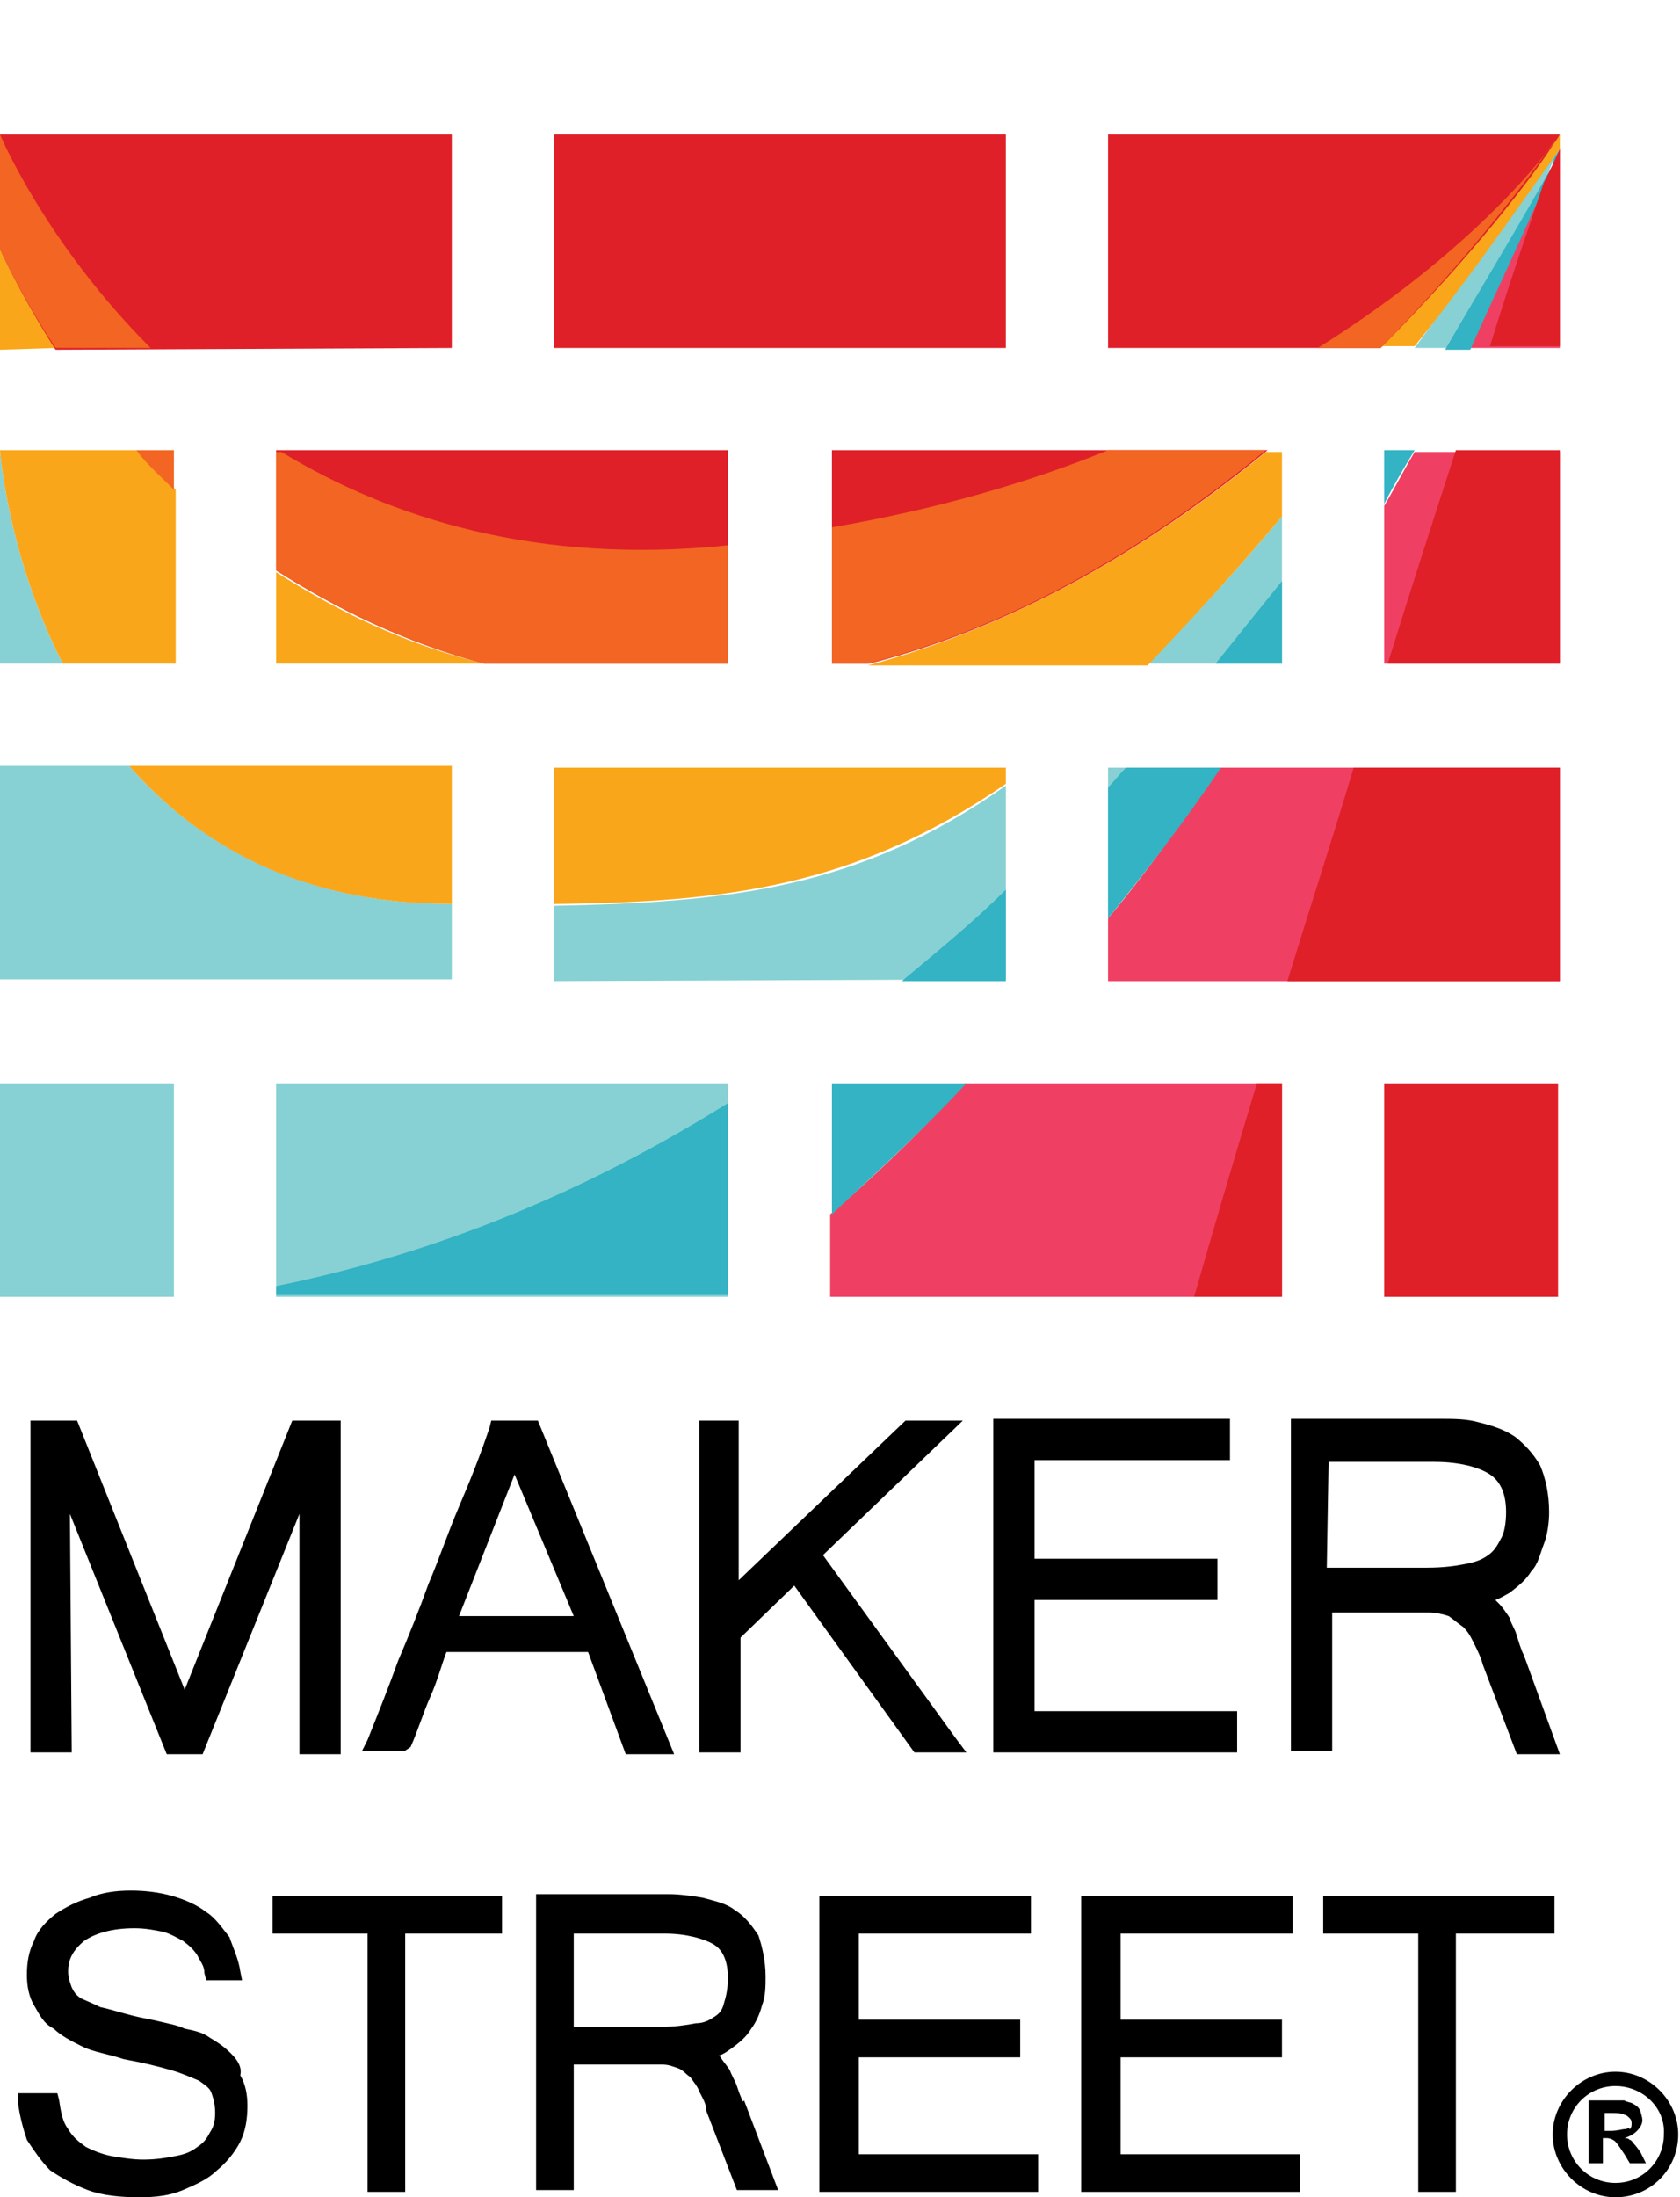 <?xml version="1.0" encoding="utf-8"?>
<!-- Generator: Adobe Illustrator 23.0.2, SVG Export Plug-In . SVG Version: 6.00 Build 0)  -->
<svg version="1.1" id="Слой_1" xmlns="http://www.w3.org/2000/svg" xmlns:xlink="http://www.w3.org/1999/xlink" x="0px" y="0px"
	 width="93.7px" height="122.5px" viewBox="0 0 93.7 122.5" style="enable-background:new 0 0 93.7 122.5;" xml:space="preserve">
<style type="text/css">
	.st0{fill:#87D1D4;}
	.st1{fill:#88D0D3;}
	.st2{fill:#EF4063;}
	.st3{fill:#33B3C3;}
	.st4{fill:#FAA61A;}
	.st5{fill:#DF2028;}
	.st6{fill:#F26522;}
</style>
<g id="back">
</g>
<g id="logo">
	<g>
		<g>
			<g>
				<path class="st0" d="M81.8,19.4c1.8-3.5,3.5-7.2,5.1-11.1c-2.8,4.1-5.6,7.8-8,11.1H81.8z"/>
				<path class="st0" d="M71.5,28.8C68.8,32,66.3,34.7,64,37h7.5V28.8z"/>
				<path class="st0" d="M0,54.6h25.2v-4.2c-8.5,0-14.2-3.4-18-7.7H0V54.6z"/>
				<path class="st0" d="M56.1,54.6V43.8c-8.2,5.8-15.5,6.5-25.2,6.7v4.2L56.1,54.6L56.1,54.6z"/>
				<path class="st1" d="M61.8,51.2c2-2.6,4.2-5.4,6.3-8.4h-6.3V51.2z"/>
				<path class="st0" d="M3.5,37C0.4,30.9,0,25.1,0,25.1V37L3.5,37L3.5,37z"/>
				<rect x="15.4" y="60.4" class="st0" width="25.2" height="11.9"/>
				<rect y="60.4" class="st0" width="9.7" height="11.9"/>
				<path class="st2" d="M87,19.4V8.3c-1.7,3.9-3.4,7.6-5.1,11.1H87z"/>
				<path class="st2" d="M61.8,51.2v3.5H87V42.8H68C65.9,45.9,63.9,48.7,61.8,51.2z"/>
				<path class="st2" d="M77.2,28.2V37H87V25.2h-8.1C78.3,26.2,77.8,27.2,77.2,28.2z"/>
				<path class="st2" d="M46.3,67.7v4.6h25.2V60.4H53.8C51,63.5,48.4,65.9,46.3,67.7z"/>
				<path class="st3" d="M87,8.3c-0.2,0.3-0.4,0.5-0.4,0.9c-2,3.6-4.1,7-6,10.3h1.4C83.6,15.9,85.4,12.2,87,8.3z"/>
				<path class="st3" d="M71.5,32.4C70.2,34,69,35.5,67.8,37h3.7V32.4z"/>
				<path class="st3" d="M56.1,49.6c-1.9,1.9-3.9,3.5-5.8,5.1h5.8V49.6z"/>
				<path class="st3" d="M68.1,42.8h-5.3c-0.4,0.4-0.6,0.7-1,1.1v7.3C63.9,48.6,66,45.9,68.1,42.8z"/>
				<path class="st3" d="M77.2,28.1c0.5-1,1.1-2,1.7-3h-1.7V28.1z"/>
				<path class="st3" d="M40.6,72.3V61.5c-9.6,6-18.3,8.8-25.2,10.2v0.5H40.6z"/>
				<path class="st3" d="M46.4,67.7c2-1.9,4.6-4.2,7.5-7.3h-7.5V67.7z"/>
				<path class="st4" d="M3.1,19.4C1,16.2,0,13.9,0,13.9v5.6L3.1,19.4L3.1,19.4z"/>
				<path class="st4" d="M87,8.3c0-0.3,0-0.5,0-0.8c0,0-0.1,0.2-0.4,0.5c-1.1,1.6-4.5,6.2-9.6,11.3h1.9C81.5,16.1,84.1,12.4,87,8.3z
					"/>
				<path class="st4" d="M27,37c-4.5-1.1-8.3-3-11.6-5.1V37H27z"/>
				<path class="st4" d="M71.5,28.8v-3.6h-0.9c-6.1,5-13.6,9.6-22.2,11.9H64C66.3,34.7,68.8,32,71.5,28.8z"/>
				<path class="st4" d="M25.2,50.4v-7.7h-18C11,47,16.6,50.4,25.2,50.4z"/>
				<path class="st4" d="M56.1,42.8H30.9v7.6c9.7-0.1,16.9-1,25.2-6.7V42.8L56.1,42.8z"/>
				<path class="st4" d="M3.5,37h6.3v-9.7c-0.8-0.7-1.5-1.5-2.2-2.2H0C0,25.1,0.4,30.9,3.5,37z"/>
				<path class="st5" d="M25.2,19.4V7.5H0v6.4c0,0,1,2.3,3.1,5.6L25.2,19.4L25.2,19.4z"/>
				<rect x="30.9" y="7.5" class="st5" width="25.2" height="11.9"/>
				<path class="st5" d="M87,7.5H61.8v11.9H77c5.1-5.1,8.6-9.7,9.6-11.3C86.9,7.7,87,7.5,87,7.5z"/>
				<path class="st5" d="M40.6,25.1H15.4v6.7c3.3,2.1,7.1,4,11.6,5.2h13.6V25.1z"/>
				<path class="st5" d="M46.4,25.1V37h2.1c8.6-2.2,16.1-6.9,22.2-11.9H46.4z"/>
				<path class="st5" d="M87,8.3c-0.3,0.7-0.6,1.3-0.9,1.9c-0.7,2.1-1.8,5.2-3,9.1H87V8.3z"/>
				<path class="st5" d="M87,42.8H75.5c-1.2,4-2.5,8-3.7,11.9H87V42.8z"/>
				<path class="st5" d="M87,25.1h-5.8c-1.2,3.7-2.5,7.7-3.8,11.9H87V25.1z"/>
				<path class="st5" d="M71.5,60.4h-1.4c-1.3,4.3-2.5,8.4-3.5,11.9h4.9C71.5,72.3,71.5,60.4,71.5,60.4z"/>
				<rect x="77.2" y="60.4" class="st5" width="9.7" height="11.9"/>
				<path class="st6" d="M3.1,19.4h5.3C2.5,13.5,0,7.5,0,7.5v6.4C0,13.9,1,16.2,3.1,19.4z"/>
				<path class="st6" d="M86.6,8C86.9,7.7,87,7.5,87,7.5s-3.9,5.9-13.5,11.9H77C82.1,14.2,85.5,9.6,86.6,8z"/>
				<path class="st6" d="M15.4,31.8c3.3,2.1,7.1,4,11.6,5.2h13.6v-6.6c-10.6,1.1-18.8-1.5-24.9-5.2h-0.3
					C15.4,25.2,15.4,31.8,15.4,31.8z"/>
				<path class="st6" d="M48.4,37c8.6-2.2,16.1-6.9,22.2-11.9h-8.8c-4.4,1.8-9.6,3.3-15.4,4.3V37H48.4z"/>
				<path class="st6" d="M9.7,27.3v-2.2H7.6C8.2,25.9,9,26.6,9.7,27.3z"/>
			</g>
			<path d="M3.9,84.4l5.4,13.4h2l5.4-13.4v13.4H19V79.2h-2.7l-6,15l-6-15H1.7v18.5H4L3.9,84.4L3.9,84.4z M22.9,97.4
				c0.4-0.9,0.7-1.9,1.1-2.8c0.4-0.9,0.6-1.7,0.9-2.5h7.9l2.1,5.7h2.7L30,79.2h-2.6l-0.1,0.4c-0.5,1.5-1.1,3-1.7,4.4
				s-1.1,2.9-1.7,4.3c-0.5,1.4-1.1,2.9-1.7,4.3c-0.5,1.4-1.1,2.9-1.7,4.4l-0.3,0.6h2.4L22.9,97.4z M28.7,82.2l3.3,7.9h-6.4
				L28.7,82.2z M53.9,97.7l-0.6-0.8l-7.4-10.2l7.8-7.5h-3.2l-9.3,8.9v-8.9h-2.2v18.5h2.3v-6.4l3-2.9l6.7,9.3
				C50.9,97.7,53.9,97.7,53.9,97.7z M69,95.4H57.7v-6.2h10.2v-2.3H57.7v-5.5h10.9v-2.3H55.4v18.6H69V95.4L69,95.4z M74.1,89.9h5.6
				c0.4,0,0.8,0.1,1.1,0.2c0.3,0.2,0.5,0.4,0.8,0.6c0.3,0.3,0.4,0.5,0.6,0.9c0.2,0.4,0.4,0.8,0.5,1.2l1.9,5H87l-2-5.5l-0.4,0.2
				l0.4-0.2c-0.2-0.4-0.3-0.8-0.4-1.1c-0.1-0.4-0.3-0.6-0.4-1c-0.2-0.3-0.4-0.6-0.6-0.8c-0.1-0.1-0.1-0.1-0.2-0.2
				c0.3-0.1,0.6-0.3,0.8-0.4c0.5-0.4,0.9-0.7,1.2-1.2c0.4-0.4,0.5-1,0.7-1.5c0.2-0.5,0.3-1.2,0.3-1.8c0-1-0.2-1.9-0.5-2.6
				c-0.4-0.7-0.9-1.2-1.4-1.6c-0.6-0.4-1.2-0.6-2-0.8c-0.7-0.2-1.4-0.2-2.2-0.2h-8.3v18.5h2.3V89.9L74.1,89.9z M74.1,81.5h5.9
				c1.4,0,2.5,0.3,3.1,0.7c0.6,0.4,0.9,1.1,0.9,2.1c0,0.6-0.1,1.2-0.3,1.5c-0.2,0.4-0.4,0.7-0.7,0.9c-0.4,0.3-0.8,0.4-1.3,0.5
				s-1.2,0.2-2.1,0.2H74L74.1,81.5L74.1,81.5z M12.9,114.5c-0.4-0.4-0.7-0.6-1.2-0.9c-0.4-0.3-0.9-0.4-1.4-0.5
				c-0.4-0.2-1-0.3-1.4-0.4c-0.4-0.1-1-0.2-1.4-0.3c-0.8-0.2-1.4-0.4-1.9-0.5c-0.4-0.2-0.9-0.4-1.1-0.5c-0.3-0.2-0.4-0.4-0.5-0.6
				c-0.1-0.3-0.2-0.5-0.2-0.9c0-0.7,0.3-1.2,0.9-1.7c0.6-0.4,1.5-0.7,2.8-0.7c0.6,0,1.1,0.1,1.6,0.2c0.4,0.1,0.9,0.4,1.1,0.5
				c0.4,0.3,0.6,0.5,0.8,0.8c0.2,0.4,0.4,0.6,0.4,1l0.1,0.4h2l-0.1-0.5c-0.1-0.7-0.4-1.3-0.6-1.9c-0.4-0.5-0.8-1.1-1.3-1.4
				c-0.5-0.4-1.2-0.7-1.9-0.9c-0.7-0.2-1.5-0.3-2.3-0.3c-0.8,0-1.6,0.1-2.3,0.4c-0.7,0.2-1.3,0.5-1.9,0.9c-0.5,0.4-1,0.9-1.2,1.5
				c-0.3,0.6-0.4,1.2-0.4,1.9c0,0.6,0.1,1.2,0.4,1.7s0.5,1,1.1,1.3c0.4,0.4,1,0.7,1.6,1s1.4,0.4,2.3,0.7c1.1,0.2,1.9,0.4,2.6,0.6
				c0.7,0.2,1.1,0.4,1.6,0.6c0.4,0.3,0.6,0.4,0.7,0.7c0.1,0.3,0.2,0.6,0.2,1.1s-0.1,0.8-0.3,1.1c-0.2,0.4-0.4,0.6-0.7,0.8
				c-0.4,0.3-0.7,0.4-1.2,0.5c-0.5,0.1-1.1,0.2-1.8,0.2c-0.6,0-1.2-0.1-1.8-0.2c-0.5-0.1-1-0.3-1.4-0.5c-0.4-0.3-0.7-0.5-1-1
				c-0.3-0.4-0.4-0.9-0.5-1.6l-0.1-0.4H1v0.5c0.1,0.8,0.3,1.5,0.5,2.1c0.4,0.6,0.8,1.2,1.3,1.7c0.6,0.4,1.3,0.8,2.1,1.1
				c0.8,0.3,1.8,0.4,2.9,0.4c0.9,0,1.7-0.1,2.4-0.4c0.7-0.3,1.4-0.6,1.9-1.1c0.5-0.4,1-1,1.3-1.6s0.4-1.3,0.4-2
				c0-0.6-0.1-1.2-0.4-1.7C13.5,115.3,13.3,114.9,12.9,114.5z M15.2,107.8h5.3v14.4h2.1v-14.4H28v-2.1H15.2V107.8z M41.1,117.5
				l0.4-0.2c-0.2-0.4-0.3-0.7-0.4-1c-0.1-0.3-0.3-0.6-0.4-0.9c-0.2-0.3-0.4-0.5-0.5-0.7l-0.1-0.1c0.3-0.1,0.4-0.2,0.7-0.4
				c0.4-0.3,0.8-0.6,1.1-1.1c0.3-0.4,0.5-0.9,0.6-1.3c0.2-0.5,0.2-1.1,0.2-1.6c0-0.9-0.2-1.7-0.4-2.3c-0.4-0.6-0.8-1.1-1.3-1.4
				c-0.5-0.4-1.1-0.5-1.8-0.7c-0.6-0.1-1.3-0.2-1.9-0.2h-7.4v16.5H32v-7h4.9c0.4,0,0.6,0.1,0.9,0.2c0.3,0.1,0.4,0.3,0.7,0.5
				c0.2,0.3,0.4,0.5,0.5,0.8c0.2,0.4,0.4,0.7,0.4,1.1l1.7,4.4h2.3l-1.9-5L41.1,117.5z M39.9,112.4c-0.3,0.2-0.6,0.4-1.1,0.4l0.1,0.5
				l-0.1-0.5c-0.5,0.1-1.2,0.2-1.9,0.2H32v-5.2h5.1c1.2,0,2.2,0.3,2.7,0.6s0.8,0.9,0.8,1.9c0,0.5-0.1,1-0.2,1.3
				C40.3,112,40.2,112.2,39.9,112.4z M47.9,114.7h9v-2.1h-9v-4.8h9.6v-2.1H45.7v16.5h12.2v-2.1H47.9V114.7L47.9,114.7z M62.5,114.7
				h9v-2.1h-9v-4.8h9.6v-2.1H60.3v16.5h12.2v-2.1h-10V114.7z M73.8,107.8h5.3v14.4h2.1v-14.4h5.5v-2.1H73.8V107.8z"/>
		</g>
	</g>
</g>
<g id="reg">
	<g>
		<g>
			<path d="M91.5,120c-0.2-0.3-0.3-0.4-0.3-0.4c-0.1-0.1-0.2-0.3-0.3-0.3c-0.1-0.1-0.2-0.1-0.3-0.1c0.3-0.1,0.5-0.2,0.7-0.4
				c0.2-0.2,0.3-0.4,0.3-0.6c0-0.2-0.1-0.4-0.1-0.5c-0.1-0.2-0.2-0.3-0.4-0.4c-0.1-0.1-0.4-0.1-0.5-0.2c-0.1,0-0.4,0-1.2,0h-0.8v3.5
				h0.8v-1.4h0.2c0.2,0,0.4,0.1,0.5,0.2c0.1,0.1,0.3,0.4,0.5,0.7l0.3,0.5h0.9L91.5,120z M90.6,118.7c-0.1,0-0.4,0.1-0.8,0.1h-0.3v-1
				h0.3c0.4,0,0.6,0,0.8,0.1c0.1,0,0.2,0.1,0.3,0.2c0.1,0.1,0.1,0.2,0.1,0.3s0,0.2-0.1,0.3C90.8,118.6,90.8,118.7,90.6,118.7z"/>
		</g>
		<g>
			<path d="M90.1,122.5c-1.9,0-3.5-1.6-3.5-3.5s1.6-3.5,3.5-3.5s3.5,1.6,3.5,3.5S92.1,122.5,90.1,122.5z M90.1,116.3
				c-1.5,0-2.7,1.2-2.7,2.7c0,1.5,1.2,2.7,2.7,2.7s2.7-1.2,2.7-2.7C92.9,117.5,91.6,116.3,90.1,116.3z"/>
		</g>
	</g>
</g>
<g id="not_to_print">
</g>
</svg>
